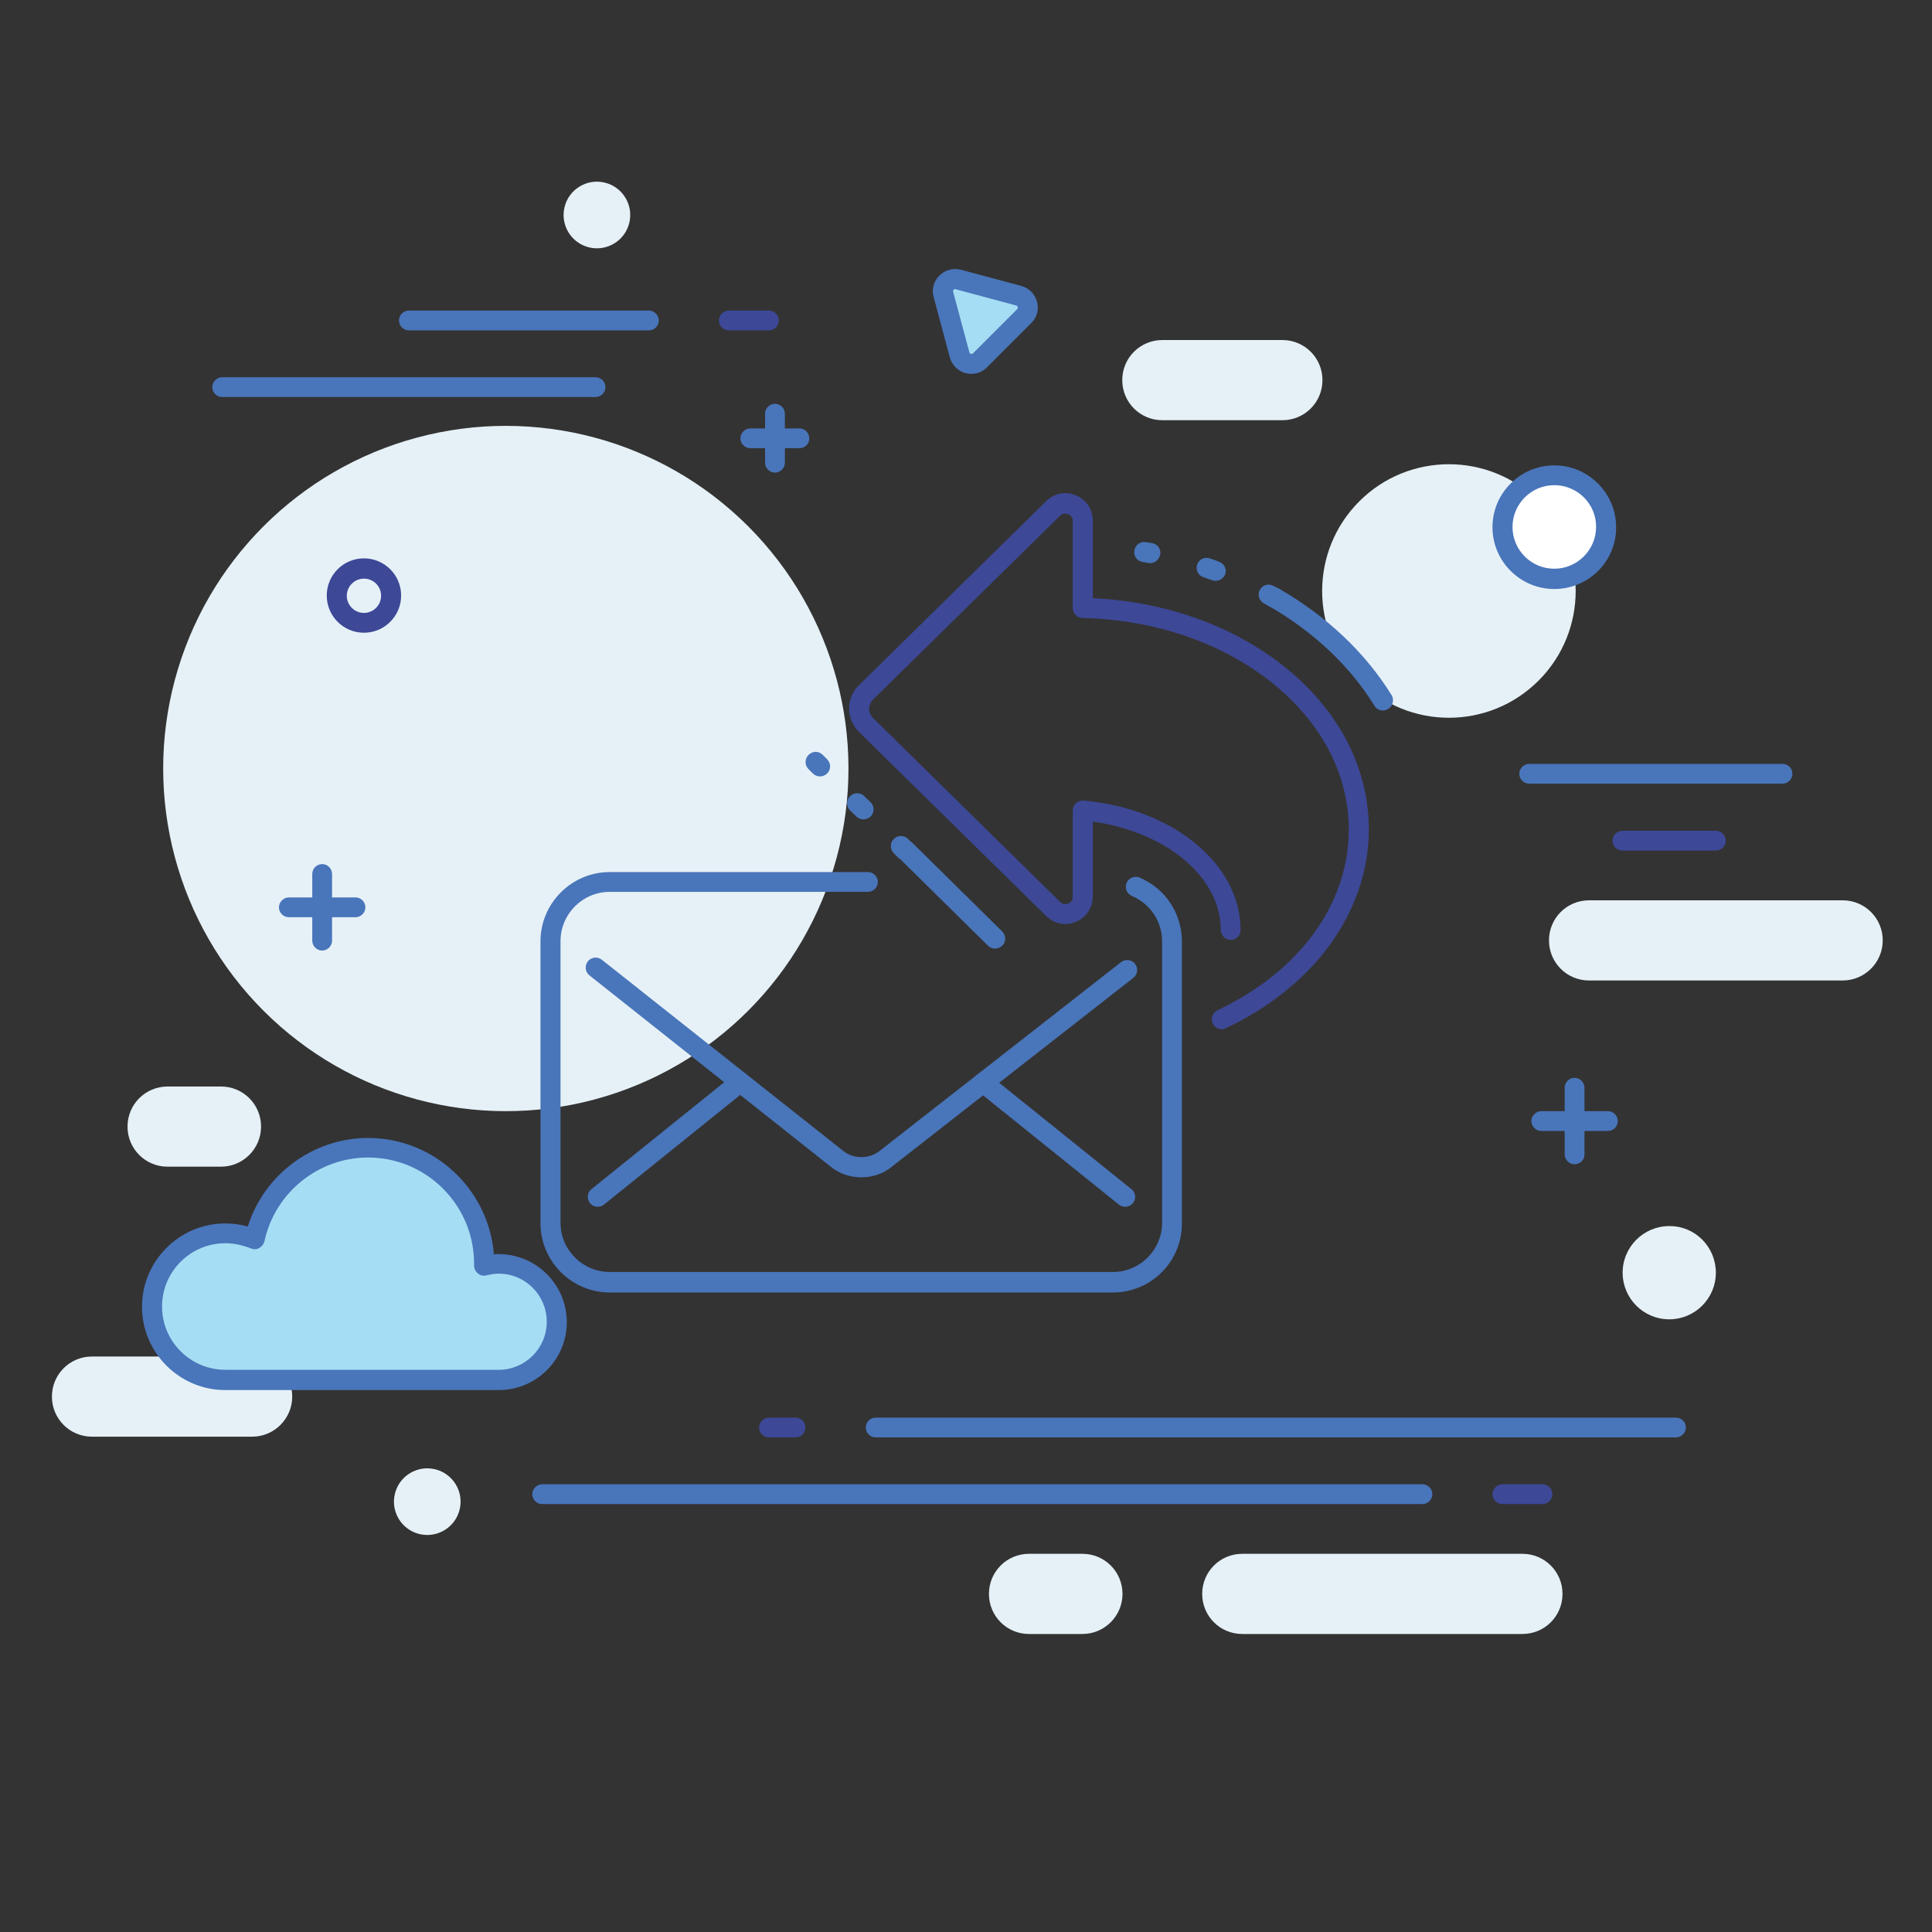 <?xml version="1.0" encoding="utf-8"?>
<!-- Generator: Adobe Illustrator 24.3.0, SVG Export Plug-In . SVG Version: 6.00 Build 0)  -->
<svg version="1.1" id="Layer_1" xmlns="http://www.w3.org/2000/svg" xmlns:xlink="http://www.w3.org/1999/xlink" x="0px" y="0px"
	 viewBox="0 0 800 800" style="enable-background:new 0 0 800 800;" xml:space="preserve">
<rect x="0" y="0" width="800" height="800" fill="#333333" stroke="none"/>
<style type="text/css">
	.st0{fill:#E6F1F7;}
	.st1{fill:#4975BA;}
	.st2{fill:#81298E;}
	.st3{fill:#A5DEF4;}
	.st4{fill:#FFFFFF;}
	.st5{fill:#B72852;}
	.st6{fill:#3D4897;}
	.st7{fill:#E6F3F7;}
	.st8{fill:#1D1D1B;}
	.st9{fill:#D8D9D8;}
	.st10{fill:#231F20;}
	.st11{fill:#27397C;}
	.st12{fill:#717070;}
	.st13{fill:#B92454;}
</style>
<g>
	
		<ellipse transform="matrix(0.707 -0.707 0.707 0.707 -163.632 241.374)" class="st0" cx="209.5" cy="318.2" rx="141.9" ry="141.9"/>
	
		<ellipse transform="matrix(0.707 -0.707 0.707 0.707 2.691 495.986)" class="st0" cx="600.1" cy="244.7" rx="52.5" ry="52.5"/>
	<path class="st0" d="M763,406H658c-9.2,0-16.6-7.4-16.6-16.6s7.4-16.6,16.6-16.6H763c9.2,0,16.6,7.4,16.6,16.6S772.1,406,763,406z"
		/>
	<path class="st0" d="M630.4,676.6h-116c-9.2,0-16.6-7.4-16.6-16.6s7.4-16.6,16.6-16.6h116c9.2,0,16.6,7.4,16.6,16.6
		S639.6,676.6,630.4,676.6z"/>
	<path class="st0" d="M104.4,594.9H38.1c-9.2,0-16.6-7.4-16.6-16.6s7.4-16.6,16.6-16.6h66.3c9.2,0,16.6,7.4,16.6,16.6
		S113.5,594.9,104.4,594.9z"/>
	<path class="st0" d="M531,174h-49.7c-9.2,0-16.6-7.4-16.6-16.6s7.4-16.6,16.6-16.6H531c9.2,0,16.6,7.4,16.6,16.6S540.2,174,531,174
		z"/>
	<path class="st1" d="M268.7,136.8h-99.4c-2.3,0-4.1-1.9-4.1-4.1c0-2.3,1.9-4.1,4.1-4.1h99.4c2.3,0,4.1,1.9,4.1,4.1
		C272.8,134.9,271,136.8,268.7,136.8z"/>
	<path class="st6" d="M318.4,136.8h-16.6c-2.3,0-4.1-1.9-4.1-4.1c0-2.3,1.9-4.1,4.1-4.1h16.6c2.3,0,4.1,1.9,4.1,4.1
		C322.5,134.9,320.7,136.8,318.4,136.8z"/>
	<path class="st1" d="M246.6,164.4H92c-2.3,0-4.1-1.9-4.1-4.1c0-2.3,1.9-4.1,4.1-4.1h154.6c2.3,0,4.1,1.9,4.1,4.1
		C250.7,162.5,248.9,164.4,246.6,164.4z"/>
	<path class="st6" d="M150.7,262c-8.5,0-15.4-6.9-15.4-15.4c0-8.5,6.9-15.4,15.4-15.4c8.5,0,15.4,6.9,15.4,15.4
		C166.1,255.1,159.2,262,150.7,262z M150.7,239.6c-3.9,0-7.1,3.2-7.1,7.1c0,3.9,3.2,7.1,7.1,7.1c3.9,0,7.1-3.2,7.1-7.1
		C157.8,242.7,154.6,239.6,150.7,239.6z"/>
	<g>
		<path class="st3" d="M421.8,122.4l-25-6.7c-3.8-1-7.2,2.4-6.2,6.2l6.7,25c1,3.8,5.7,5,8.5,2.3l18.3-18.3
			C426.8,128.1,425.6,123.4,421.8,122.4z"/>
		<path class="st1" d="M402.2,154.8c-0.8,0-1.6-0.1-2.4-0.3c-3.2-0.9-5.6-3.3-6.5-6.5l-6.7-25c-0.9-3.2,0-6.5,2.4-8.9
			c2.4-2.4,5.7-3.2,8.9-2.4l25,6.7c3.2,0.9,5.6,3.3,6.5,6.5c0.9,3.2,0,6.5-2.4,8.9l-18.3,18.3C406.9,153.9,404.6,154.8,402.2,154.8z
			 M395.5,119.7c-0.3,0-0.5,0.1-0.6,0.3c-0.2,0.2-0.4,0.5-0.2,0.9l6.7,25c0.1,0.4,0.4,0.6,0.6,0.6c0.2,0.1,0.6,0.1,0.9-0.2
			l18.3-18.3c0.3-0.3,0.3-0.7,0.2-0.9c-0.1-0.2-0.2-0.5-0.6-0.6l0,0l-25-6.7C395.7,119.7,395.6,119.7,395.5,119.7z"/>
	</g>
	<path class="st1" d="M147.2,379.8h-27.6c-2.3,0-4.1-1.9-4.1-4.1s1.9-4.1,4.1-4.1h27.6c2.3,0,4.1,1.9,4.1,4.1
		S149.5,379.8,147.2,379.8z"/>
	<path class="st1" d="M133.4,393.6c-2.3,0-4.1-1.9-4.1-4.1v-27.6c0-2.3,1.9-4.1,4.1-4.1c2.3,0,4.1,1.9,4.1,4.1v27.6
		C137.5,391.7,135.7,393.6,133.4,393.6z"/>
	<path class="st1" d="M589,622.8H224.5c-2.3,0-4.1-1.9-4.1-4.1s1.9-4.1,4.1-4.1H589c2.3,0,4.1,1.9,4.1,4.1S591.3,622.8,589,622.8z"
		/>
	<path class="st6" d="M638.7,622.8h-16.6c-2.3,0-4.1-1.9-4.1-4.1s1.9-4.1,4.1-4.1h16.6c2.3,0,4.1,1.9,4.1,4.1S641,622.8,638.7,622.8
		z"/>
	<path class="st1" d="M693.9,595.2H362.6c-2.3,0-4.1-1.9-4.1-4.1c0-2.3,1.9-4.1,4.1-4.1h331.4c2.3,0,4.1,1.9,4.1,4.1
		C698.1,593.3,696.2,595.2,693.9,595.2z"/>
	<path class="st6" d="M329.4,595.2h-11c-2.3,0-4.1-1.9-4.1-4.1s1.9-4.1,4.1-4.1h11c2.3,0,4.1,1.9,4.1,4.1S331.7,595.2,329.4,595.2z"
		/>
	<path class="st1" d="M738.1,324.5H633.2c-2.3,0-4.1-1.9-4.1-4.1s1.9-4.1,4.1-4.1h104.9c2.3,0,4.1,1.9,4.1,4.1
		S740.4,324.5,738.1,324.5z"/>
	<path class="st6" d="M710.5,352.2h-38.7c-2.3,0-4.1-1.9-4.1-4.1c0-2.3,1.9-4.1,4.1-4.1h38.7c2.3,0,4.1,1.9,4.1,4.1
		C714.7,350.3,712.8,352.2,710.5,352.2z"/>
	<path class="st1" d="M331,185.6h-20.3c-2.3,0-4.1-1.9-4.1-4.1c0-2.3,1.9-4.1,4.1-4.1H331c2.3,0,4.1,1.9,4.1,4.1
		C335.2,183.7,333.3,185.6,331,185.6z"/>
	<path class="st1" d="M320.9,195.7c-2.3,0-4.1-1.9-4.1-4.1v-20.3c0-2.3,1.9-4.1,4.1-4.1c2.3,0,4.1,1.9,4.1,4.1v20.3
		C325,193.8,323.2,195.7,320.9,195.7z"/>
	
		<ellipse transform="matrix(0.23 -0.973 0.973 0.23 -468.627 651.154)" class="st0" cx="177.1" cy="621.6" rx="13.8" ry="13.8"/>
	<path class="st0" d="M448.2,676.6h-22.1c-9.2,0-16.6-7.4-16.6-16.6s7.4-16.6,16.6-16.6h22.1c9.2,0,16.6,7.4,16.6,16.6
		S457.3,676.6,448.2,676.6z"/>
	<path class="st1" d="M665.8,468.3h-27.6c-2.3,0-4.1-1.9-4.1-4.1s1.9-4.1,4.1-4.1h27.6c2.3,0,4.1,1.9,4.1,4.1
		S668.1,468.3,665.8,468.3z"/>
	<path class="st1" d="M652,482.1c-2.3,0-4.1-1.9-4.1-4.1v-27.6c0-2.3,1.9-4.1,4.1-4.1s4.1,1.9,4.1,4.1v27.6
		C656.2,480.2,654.3,482.1,652,482.1z"/>
	<path class="st0" d="M710.5,527c0,10.7-8.7,19.3-19.3,19.3c-10.7,0-19.3-8.7-19.3-19.3c0-10.7,8.7-19.3,19.3-19.3
		C701.9,507.6,710.5,516.3,710.5,527z"/>
	<path class="st0" d="M91.5,483.1H69.4c-9.2,0-16.6-7.4-16.6-16.6s7.4-16.6,16.6-16.6h22.1c9.2,0,16.6,7.4,16.6,16.6
		S100.6,483.1,91.5,483.1z"/>
	<g>
		<path class="st4" d="M665.1,218.2c0,11.9-9.6,21.5-21.5,21.5c-11.9,0-21.5-9.6-21.5-21.5s9.6-21.5,21.5-21.5
			C655.5,196.7,665.1,206.4,665.1,218.2z"/>
		<path class="st1" d="M643.6,243.9c-14.1,0-25.6-11.5-25.6-25.6c0-14.1,11.5-25.6,25.6-25.6s25.6,11.5,25.6,25.6
			C669.3,232.4,657.8,243.9,643.6,243.9z M643.6,200.9c-9.6,0-17.3,7.8-17.3,17.3c0,9.6,7.8,17.3,17.3,17.3s17.3-7.8,17.3-17.3
			C661,208.7,653.2,200.9,643.6,200.9z"/>
	</g>
	<ellipse transform="matrix(0.23 -0.973 0.973 0.23 103.739 308.983)" class="st0" cx="247.1" cy="89" rx="13.8" ry="13.8"/>
	<path class="st1" d="M356.7,487.5c-4.5,0-9-1.4-12.6-4.3l-100-79.3c-1.8-1.4-2.1-4-0.7-5.8c1.4-1.8,4-2.1,5.8-0.7l100,79.2
		c4.3,3.4,10.6,3.4,15,0l100-78.2c1.8-1.4,4.4-1.1,5.8,0.7c1.4,1.8,1.1,4.4-0.7,5.8l-100,78.2C365.6,486.1,361.2,487.5,356.7,487.5z
		"/>
	<path class="st1" d="M460.8,535.2H252.5c-15.8,0-28.7-12.9-28.7-28.7V389.8c0-15.8,12.9-28.7,28.7-28.7h106.9
		c2.3,0,4.1,1.9,4.1,4.1c0,2.3-1.9,4.1-4.1,4.1H252.5c-11.3,0-20.4,9.2-20.4,20.4v116.6c0,11.3,9.2,20.4,20.4,20.4h208.3
		c11.3,0,20.4-9.2,20.4-20.4V389.8c0-8.2-4.9-15.6-12.5-18.8c-2.1-0.9-3.1-3.3-2.2-5.4c0.9-2.1,3.3-3.1,5.4-2.2
		c10.7,4.5,17.5,14.9,17.5,26.5v116.6C489.5,522.3,476.7,535.2,460.8,535.2z"/>
	<path class="st1" d="M247.5,499.7c-1.2,0-2.4-0.5-3.2-1.5c-1.4-1.8-1.2-4.4,0.6-5.8l59-47.5c1.8-1.4,4.4-1.2,5.8,0.6
		c1.4,1.8,1.2,4.4-0.6,5.8l-59,47.5C249.3,499.4,248.4,499.7,247.5,499.7z"/>
	<path class="st1" d="M465.9,499.7c-0.9,0-1.8-0.3-2.6-0.9l-58.8-47.3c-1.8-1.4-2.1-4-0.6-5.8c1.4-1.8,4-2.1,5.8-0.6l58.8,47.3
		c1.8,1.4,2.1,4,0.6,5.8C468.3,499.2,467.1,499.7,465.9,499.7z"/>
	<path class="st1" d="M412,392.8c-1,0-2.1-0.4-2.9-1.2l-37.1-36.6c-1.6-1.6-1.7-4.2,0-5.9c1.6-1.6,4.2-1.7,5.9,0l37.1,36.6
		c1.6,1.6,1.7,4.2,0,5.9C414.1,392.4,413,392.8,412,392.8z M572.6,294.2c-1.4,0-2.7-0.7-3.5-2c-10.1-16.4-25.2-30.6-43.6-41.2
		c-2-1.1-2.7-3.7-1.5-5.7c1.1-2,3.7-2.7,5.7-1.5c19.6,11.3,35.7,26.5,46.5,44c1.2,1.9,0.6,4.5-1.3,5.7
		C574.1,294,573.3,294.2,572.6,294.2z"/>
	<path class="st6" d="M505.9,426.2c-1.6,0-3-0.9-3.7-2.4c-1-2.1-0.1-4.5,2-5.5c34-16.1,54.3-44.1,54.3-74.8
		c0-22.8-11.3-44.4-31.8-60.8c-20.8-16.6-48.6-26.1-78.4-26.8c-2.3,0-4.1-1.9-4.1-4.1v-36.1c0-1.8-1.3-2.6-1.9-2.8
		c-0.6-0.2-2-0.6-3.3,0.6l-77.5,76.2c-1,1-1.6,2.4-1.6,3.8c0,1.5,0.6,2.8,1.6,3.8l77.5,76.2c1.3,1.3,2.8,0.9,3.3,0.6
		c0.6-0.2,1.9-1,1.9-2.8v-35.6c0-1.2,0.5-2.3,1.3-3.1c0.9-0.8,2-1.2,3.2-1.1c37.1,3.3,65,26.4,65,53.6c0,2.3-1.9,4.1-4.1,4.1
		s-4.1-1.9-4.1-4.1c0-21.9-22.5-40.6-53-44.9v31c0,4.6-2.7,8.7-7,10.5c-4.3,1.8-9,0.9-12.3-2.4l-77.5-76.2c-2.6-2.6-4.1-6.1-4.1-9.7
		s1.4-7.2,4.1-9.7l77.5-76.2c3.3-3.3,8-4.2,12.3-2.4c4.3,1.8,7,5.8,7,10.5v32.1c30.1,1.4,58.1,11.4,79.4,28.4
		c22.5,18,34.9,41.9,34.9,67.3c0,17-5.7,33.6-16.4,48.2c-10.3,14-25.1,25.8-42.7,34.1C507.1,426.1,506.4,426.2,505.9,426.2z"/>
	<g>
		<g>
			<g>
				<path class="st1" d="M476.2,233.2c-0.2,0-0.5,0-0.7-0.1c-0.8-0.1-1.6-0.3-2.4-0.4c-2.3-0.4-3.8-2.5-3.4-4.8
					c0.4-2.3,2.5-3.8,4.8-3.4c0.9,0.1,1.7,0.3,2.6,0.4c2.3,0.4,3.8,2.6,3.3,4.8C479.9,231.8,478.2,233.2,476.2,233.2z"/>
				<path class="st1" d="M503.4,240.5c-0.5,0-0.9-0.1-1.4-0.2c-1.2-0.4-2.5-0.9-3.7-1.3c-2.2-0.7-3.3-3.1-2.6-5.2
					c0.7-2.2,3.1-3.3,5.2-2.6c1.3,0.4,2.6,0.9,3.9,1.4c2.2,0.8,3.3,3.2,2.5,5.3C506.6,239.4,505.1,240.5,503.4,240.5z"/>
				<path class="st1" d="M527.5,251.6c-0.7,0-1.4-0.2-2.1-0.6c-0.7-0.4-1.4-0.8-2.1-1.2c-2-1.1-2.7-3.6-1.6-5.6
					c1.1-2,3.6-2.7,5.6-1.6c0.8,0.4,1.5,0.8,2.3,1.3c2,1.1,2.7,3.7,1.5,5.7C530.3,250.9,528.9,251.6,527.5,251.6z"/>
			</g>
		</g>
	</g>
	<g>
		<g>
			<g>
				<path class="st1" d="M374.8,356.3c-1,0-2.1-0.4-2.9-1.2l-1.8-1.8c-1.6-1.6-1.7-4.2,0-5.9c1.6-1.6,4.2-1.7,5.9,0l1.8,1.8
					c1.6,1.6,1.7,4.2,0,5.9C376.9,355.9,375.9,356.3,374.8,356.3z"/>
				<path class="st1" d="M357.5,339.3c-1,0-2.1-0.4-2.9-1.2l-2.6-2.5c-1.6-1.6-1.7-4.2,0-5.9c1.6-1.6,4.2-1.7,5.9,0l2.6,2.5
					c1.6,1.6,1.7,4.2,0,5.9C359.7,338.8,358.6,339.3,357.5,339.3z"/>
				<path class="st1" d="M339.5,321.5c-1,0-2.1-0.4-2.9-1.2l-1.8-1.8c-1.6-1.6-1.7-4.2,0-5.9s4.2-1.7,5.9,0l1.8,1.8
					c1.6,1.6,1.7,4.2,0,5.9C341.6,321.1,340.6,321.5,339.5,321.5z"/>
			</g>
		</g>
	</g>
	<g>
		<path class="st3" d="M206.5,523.4c-2.1,0-4.1,0.4-6.1,0.9c0-0.3,0-0.6,0-0.9c0-26.6-21.5-48.1-48.1-48.1
			c-23.1,0-42.3,16.3-47,37.9c-3.7-1.6-7.8-2.5-12.1-2.5c-16.8,0-30.4,13.6-30.4,30.4s13.6,30.4,30.4,30.4c10.7,0,103.9,0,113.2,0
			c13.3,0,24-10.8,24-24C230.5,534.1,219.7,523.4,206.5,523.4z"/>
		<path class="st1" d="M206.5,575.6H93.3c-19,0-34.5-15.5-34.5-34.5c0-19,15.5-34.5,34.5-34.5c3.2,0,6.3,0.4,9.3,1.3
			c6.7-21.5,27-36.7,49.8-36.7c27.4,0,50,21.3,52.1,48.2c0.7-0.1,1.4-0.1,2-0.1c15.5,0,28.2,12.6,28.2,28.2S222,575.6,206.5,575.6z
			 M93.3,514.8c-14.5,0-26.2,11.8-26.2,26.2c0,14.5,11.8,26.2,26.2,26.2h113.2c11,0,19.9-8.9,19.9-19.9s-8.9-19.9-19.9-19.9
			c-1.5,0-3.1,0.2-5,0.7c-1.3,0.3-2.6,0.1-3.6-0.8c-1-0.8-1.6-2-1.6-3.3c0-0.2,0-0.4,0-0.6l0-0.2c0-24.2-19.7-43.9-43.9-43.9
			c-20.6,0-38.6,14.6-42.9,34.7c-0.3,1.2-1.1,2.2-2.2,2.8c-1.1,0.6-2.4,0.6-3.5,0.1C100.4,515.6,96.9,514.8,93.3,514.8z"/>
	</g>
</g>
</svg>
